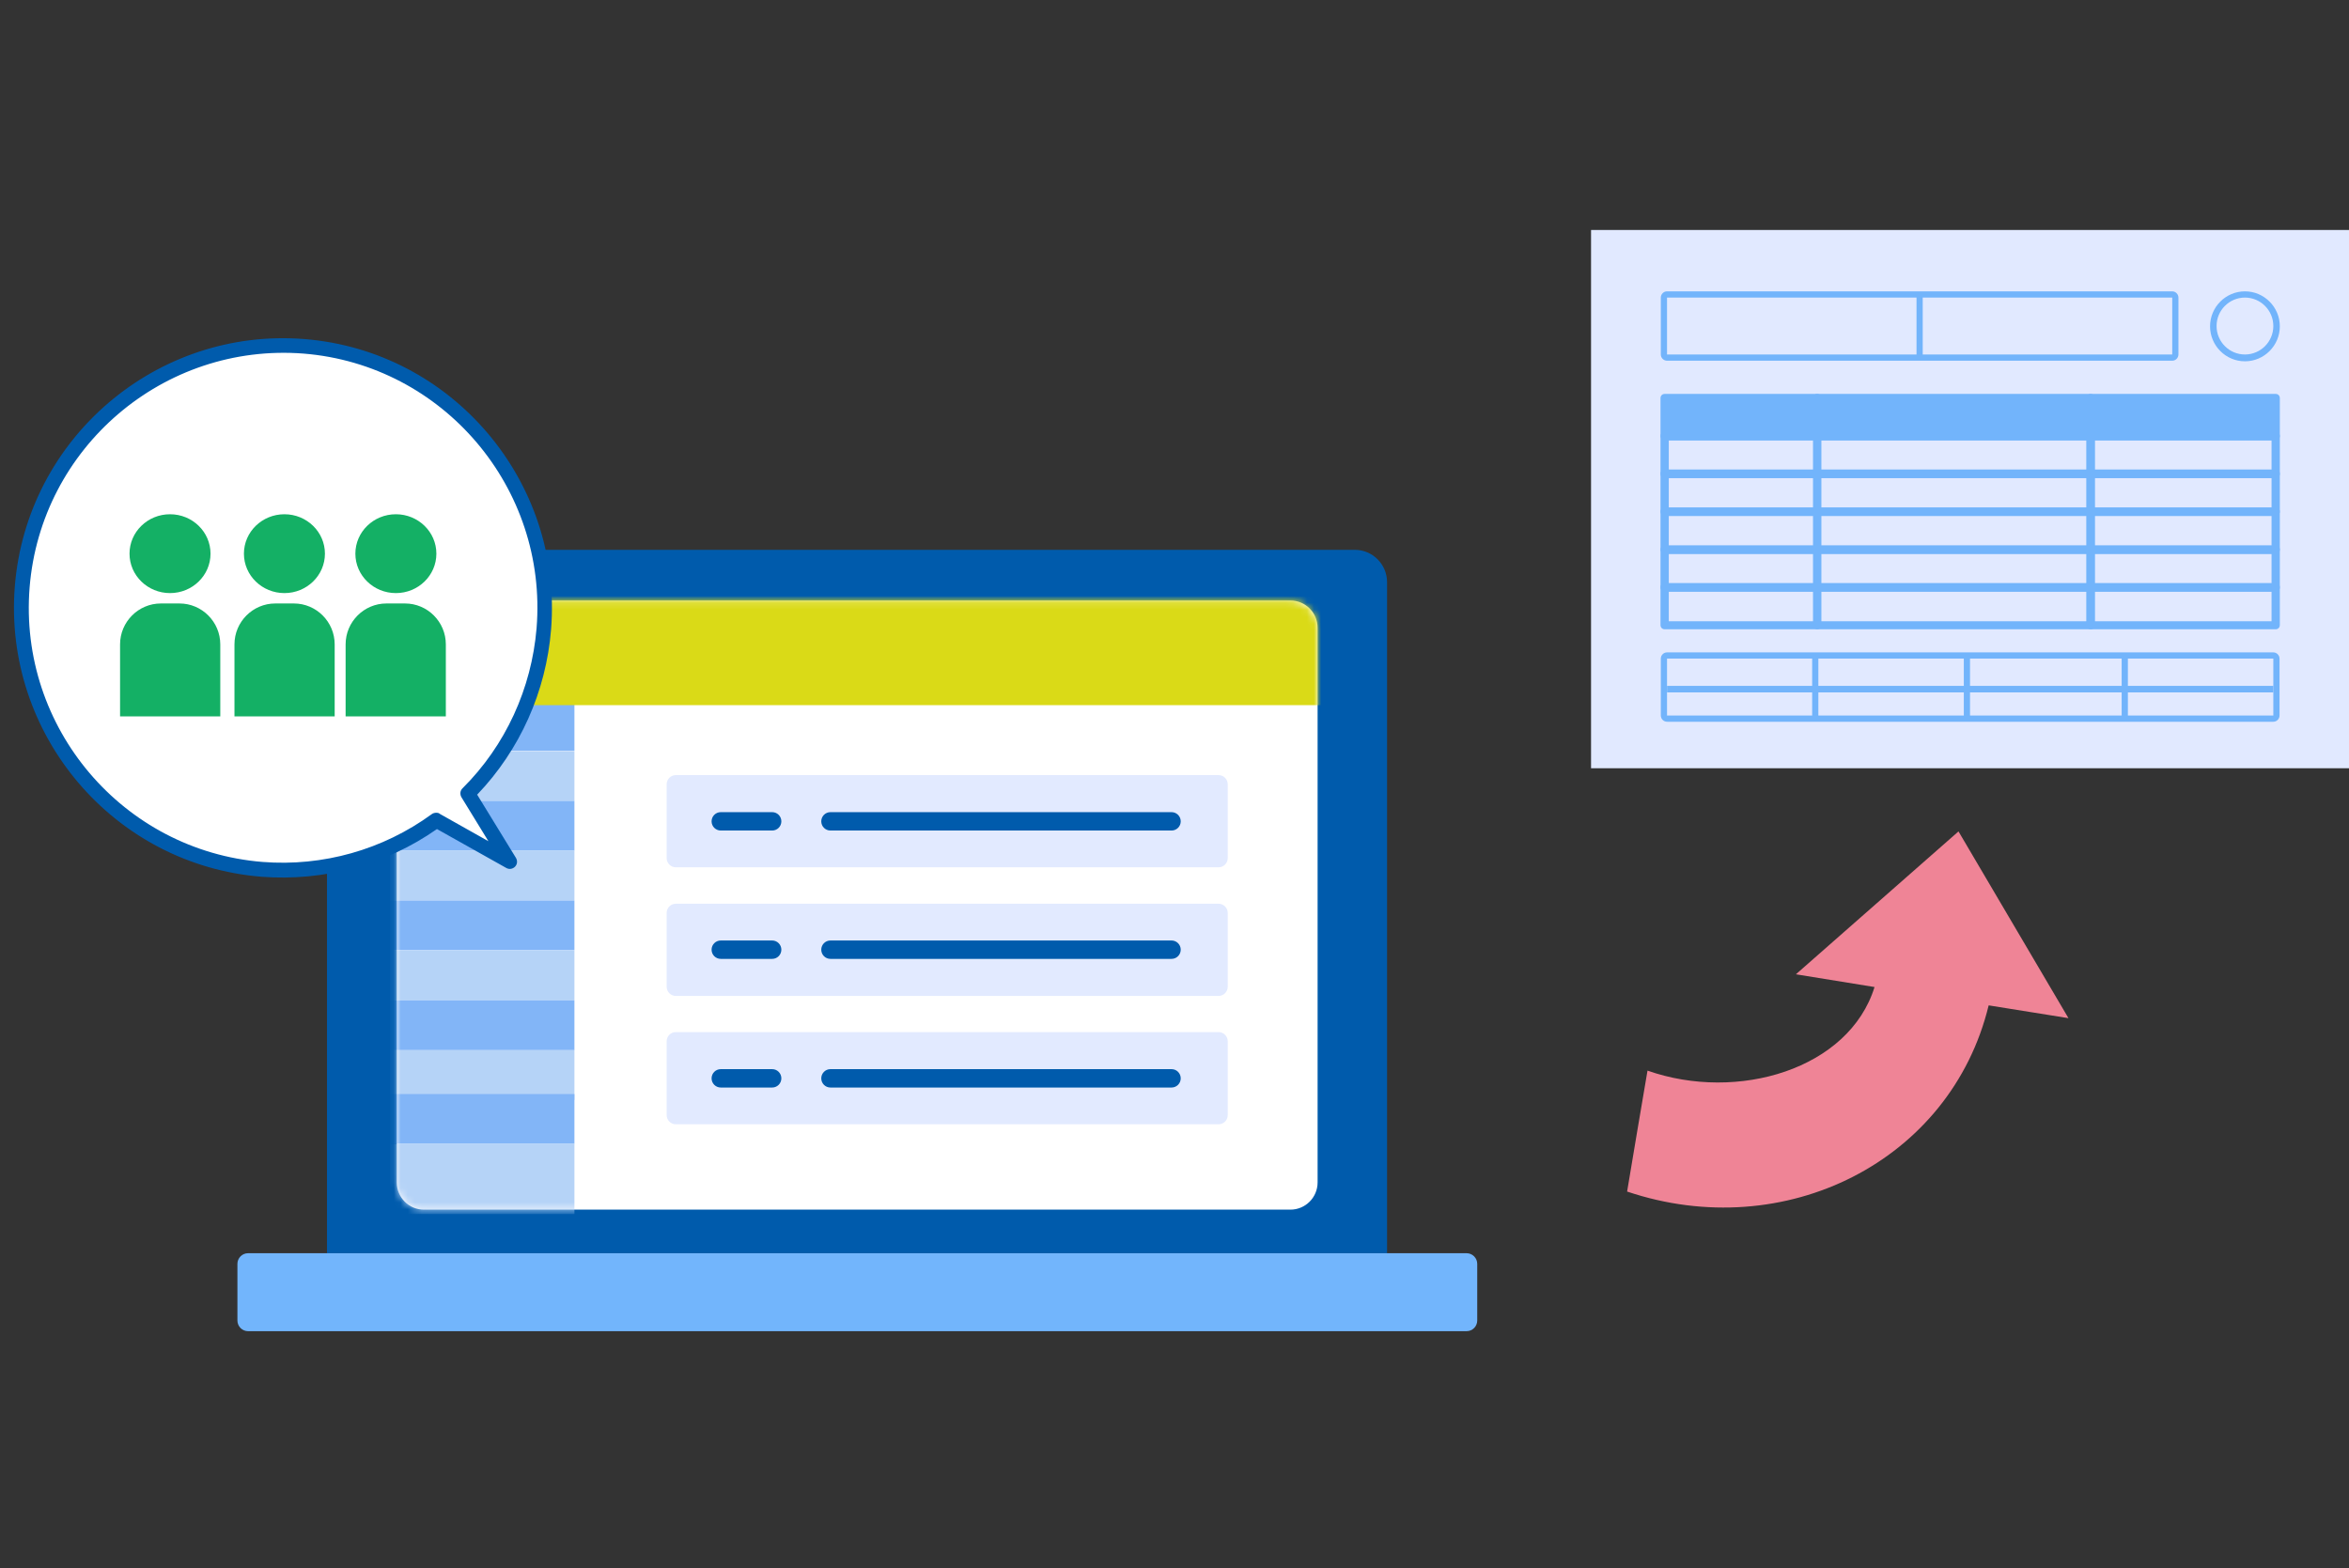<svg width="337" height="225" viewBox="0 0 337 225" fill="none" xmlns="http://www.w3.org/2000/svg">
<rect x="0" y="0" width="337" height="225" fill="#333333" stroke="none"/>
<g clip-path="url(#clip0_152_3838)">
<path d="M198.996 179.815V83.526C198.996 80.975 196.918 78.891 194.374 78.891H51.535C48.991 78.891 46.913 80.975 46.913 83.526V179.815H198.996Z" fill="#005BAC"/>
<path d="M210.405 179.815H35.589C34.746 179.815 34.062 180.501 34.062 181.347V189.47C34.062 190.315 34.746 191.001 35.589 191.001H210.405C211.248 191.001 211.932 190.315 211.932 189.47V181.347C211.932 180.501 211.248 179.815 210.405 179.815Z" fill="#72B5FC"/>
<path d="M185.128 86.163H60.823C58.668 86.163 56.921 87.915 56.921 90.076V169.65C56.921 171.811 58.668 173.563 60.823 173.563H185.128C187.283 173.563 189.03 171.811 189.03 169.65V90.076C189.03 87.915 187.283 86.163 185.128 86.163Z" fill="white"/>
<mask id="mask0_152_3838" style="mask-type:luminance" maskUnits="userSpaceOnUse" x="56" y="86" width="134" height="88">
<path d="M185.128 86.163H60.823C58.668 86.163 56.921 87.915 56.921 90.076V169.65C56.921 171.811 58.668 173.563 60.823 173.563H185.128C187.283 173.563 189.03 171.811 189.03 169.65V90.076C189.03 87.915 187.283 86.163 185.128 86.163Z" fill="white"/>
</mask>
<g mask="url(#mask0_152_3838)">
<path d="M184.28 85.525H55.946V157.827H184.28V85.525Z" fill="white"/>
<path d="M82.41 100.581H55.946V107.726H82.41V100.581Z" fill="#82B5F7"/>
<path d="M82.41 107.769H55.946V114.914H82.41V107.769Z" fill="#B5D3F7"/>
<path d="M82.41 114.914H55.946V122.059H82.41V114.914Z" fill="#82B5F7"/>
<path d="M82.41 122.059H55.946V129.204H82.41V122.059Z" fill="#B5D3F7"/>
<path d="M82.41 129.204H55.946V136.349H82.41V129.204Z" fill="#82B5F7"/>
<path d="M82.41 136.392H55.946V143.537H82.41V136.392Z" fill="#B5D3F7"/>
<path d="M82.41 143.537H55.946V150.682H82.41V143.537Z" fill="#82B5F7"/>
<path d="M82.41 150.682H55.946V157.827H82.41V150.682Z" fill="#B5D3F7"/>
<path d="M82.41 156.977H55.946V164.122H82.41V156.977Z" fill="#82B5F7"/>
<path d="M82.41 164.121H55.946V174.201H82.41V164.121Z" fill="#B5D3F7"/>
<path d="M189.539 85.525H55.904V101.177H189.539V85.525Z" fill="#DADA17"/>
<path d="M174.822 111.214H96.957C96.231 111.214 95.642 111.804 95.642 112.532V123.122C95.642 123.851 96.231 124.441 96.957 124.441H174.822C175.548 124.441 176.137 123.851 176.137 123.122V112.532C176.137 111.804 175.548 111.214 174.822 111.214Z" fill="#E2EAFF"/>
<path d="M110.783 116.53H103.403C102.677 116.53 102.088 117.121 102.088 117.849C102.088 118.577 102.677 119.167 103.403 119.167H110.783C111.509 119.167 112.097 118.577 112.097 117.849C112.097 117.121 111.509 116.53 110.783 116.53Z" fill="#005BAC"/>
<path d="M168.079 116.53H119.137C118.411 116.53 117.823 117.121 117.823 117.849C117.823 118.577 118.411 119.167 119.137 119.167H168.079C168.805 119.167 169.394 118.577 169.394 117.849C169.394 117.121 168.805 116.53 168.079 116.53Z" fill="#005BAC"/>
<path d="M174.822 129.672H96.957C96.231 129.672 95.642 130.262 95.642 130.99V141.58C95.642 142.309 96.231 142.899 96.957 142.899H174.822C175.548 142.899 176.137 142.309 176.137 141.58V130.99C176.137 130.262 175.548 129.672 174.822 129.672Z" fill="#E2EAFF"/>
<path d="M110.783 134.945H103.403C102.677 134.945 102.088 135.536 102.088 136.264C102.088 136.992 102.677 137.582 103.403 137.582H110.783C111.509 137.582 112.097 136.992 112.097 136.264C112.097 135.536 111.509 134.945 110.783 134.945Z" fill="#005BAC"/>
<path d="M168.079 134.945H119.137C118.411 134.945 117.823 135.536 117.823 136.264C117.823 136.992 118.411 137.582 119.137 137.582H168.079C168.805 137.582 169.394 136.992 169.394 136.264C169.394 135.536 168.805 134.945 168.079 134.945Z" fill="#005BAC"/>
<path d="M174.822 148.088H96.957C96.231 148.088 95.642 148.678 95.642 149.406V159.996C95.642 160.725 96.231 161.315 96.957 161.315H174.822C175.548 161.315 176.137 160.725 176.137 159.996V149.406C176.137 148.678 175.548 148.088 174.822 148.088Z" fill="#E2EAFF"/>
<path d="M110.783 153.404H103.403C102.677 153.404 102.088 153.995 102.088 154.723C102.088 155.451 102.677 156.041 103.403 156.041H110.783C111.509 156.041 112.097 155.451 112.097 154.723C112.097 153.995 111.509 153.404 110.783 153.404Z" fill="#005BAC"/>
<path d="M168.079 153.404H119.137C118.411 153.404 117.823 153.995 117.823 154.723C117.823 155.451 118.411 156.041 119.137 156.041H168.079C168.805 156.041 169.394 155.451 169.394 154.723C169.394 153.995 168.805 153.404 168.079 153.404Z" fill="#005BAC"/>
</g>
<path d="M337 110.235V33L228.26 33V110.235H337Z" fill="#E1E9FF"/>
<path d="M260.704 57.157H238.82V62.601H260.704V57.157Z" fill="#72B4FB"/>
<path d="M260.704 63.154H238.82C238.481 63.154 238.226 62.899 238.226 62.559V57.115C238.226 56.775 238.481 56.52 238.82 56.52H260.704C261.043 56.52 261.298 56.775 261.298 57.115V62.559C261.298 62.899 261.043 63.154 260.704 63.154ZM239.414 62.006H260.153V57.753H239.414V62.006Z" fill="#72B4FB"/>
<path d="M299.934 57.157H260.704V62.601H299.934V57.157Z" fill="#72B4FB"/>
<path d="M299.933 63.154H260.704C260.365 63.154 260.11 62.899 260.11 62.559V57.115C260.11 56.775 260.365 56.52 260.704 56.52H299.933C300.273 56.52 300.527 56.775 300.527 57.115V62.559C300.527 62.899 300.273 63.154 299.933 63.154ZM261.255 62.006H299.34V57.753H261.255V62.006Z" fill="#72B4FB"/>
<path d="M326.483 57.157H299.934V62.601H326.483V57.157Z" fill="#72B4FB"/>
<path d="M326.483 63.154H299.934C299.594 63.154 299.34 62.899 299.34 62.559V57.115C299.34 56.775 299.594 56.52 299.934 56.52H326.483C326.822 56.52 327.076 56.775 327.076 57.115V62.559C327.076 62.899 326.822 63.154 326.483 63.154ZM300.527 62.006H325.889V57.753H300.527V62.006Z" fill="#72B4FB"/>
<path d="M260.704 68.599H238.82C238.481 68.599 238.226 68.343 238.226 68.003V62.559C238.226 62.219 238.481 61.964 238.82 61.964H260.704C261.043 61.964 261.298 62.219 261.298 62.559V68.003C261.298 68.343 261.043 68.599 260.704 68.599ZM239.414 67.45H260.153V63.197H239.414V67.45Z" fill="#72B4FB"/>
<path d="M299.933 68.599H260.704C260.365 68.599 260.11 68.343 260.11 68.003V62.559C260.11 62.219 260.365 61.964 260.704 61.964H299.933C300.273 61.964 300.527 62.219 300.527 62.559V68.003C300.527 68.343 300.273 68.599 299.933 68.599ZM261.255 67.45H299.34V63.197H261.255V67.45Z" fill="#72B4FB"/>
<path d="M326.483 68.599H299.934C299.594 68.599 299.34 68.343 299.34 68.003V62.559C299.34 62.219 299.594 61.964 299.934 61.964H326.483C326.822 61.964 327.076 62.219 327.076 62.559V68.003C327.076 68.343 326.822 68.599 326.483 68.599ZM300.527 67.45H325.889V63.197H300.527V67.45Z" fill="#72B4FB"/>
<path d="M260.704 74H238.82C238.481 74 238.226 73.745 238.226 73.404V67.961C238.226 67.62 238.481 67.365 238.82 67.365H260.704C261.043 67.365 261.298 67.62 261.298 67.961V73.404C261.298 73.745 261.043 74 260.704 74ZM239.414 72.852H260.153V68.599H239.414V72.852Z" fill="#72B4FB"/>
<path d="M299.933 74H260.704C260.365 74 260.11 73.745 260.11 73.404V67.961C260.11 67.62 260.365 67.365 260.704 67.365H299.933C300.273 67.365 300.527 67.62 300.527 67.961V73.404C300.527 73.745 300.273 74 299.933 74ZM261.255 72.852H299.34V68.599H261.255V72.852Z" fill="#72B4FB"/>
<path d="M326.483 74H299.934C299.594 74 299.34 73.745 299.34 73.404V67.961C299.34 67.62 299.594 67.365 299.934 67.365H326.483C326.822 67.365 327.076 67.62 327.076 67.961V73.404C327.076 73.745 326.822 74 326.483 74ZM300.527 72.852H325.889V68.599H300.527V72.852Z" fill="#72B4FB"/>
<path d="M260.704 79.443H238.82C238.481 79.443 238.226 79.188 238.226 78.848V73.404C238.226 73.064 238.481 72.809 238.82 72.809H260.704C261.043 72.809 261.298 73.064 261.298 73.404V78.848C261.298 79.188 261.043 79.443 260.704 79.443ZM239.414 78.295H260.153V74.042H239.414V78.295Z" fill="#72B4FB"/>
<path d="M299.933 79.443H260.704C260.365 79.443 260.11 79.188 260.11 78.848V73.404C260.11 73.064 260.365 72.809 260.704 72.809H299.933C300.273 72.809 300.527 73.064 300.527 73.404V78.848C300.527 79.188 300.273 79.443 299.933 79.443ZM261.255 78.295H299.34V74.042H261.255V78.295Z" fill="#72B4FB"/>
<path d="M326.483 79.443H299.934C299.594 79.443 299.34 79.188 299.34 78.848V73.404C299.34 73.064 299.594 72.809 299.934 72.809H326.483C326.822 72.809 327.076 73.064 327.076 73.404V78.848C327.076 79.188 326.822 79.443 326.483 79.443ZM300.527 78.295H325.889V74.042H300.527V78.295Z" fill="#72B4FB"/>
<path d="M260.704 84.888H238.82C238.481 84.888 238.226 84.632 238.226 84.292V78.848C238.226 78.508 238.481 78.253 238.82 78.253H260.704C261.043 78.253 261.298 78.508 261.298 78.848V84.292C261.298 84.632 261.043 84.888 260.704 84.888ZM239.414 83.739H260.153V79.486H239.414V83.739Z" fill="#72B4FB"/>
<path d="M299.933 84.888H260.704C260.365 84.888 260.11 84.632 260.11 84.292V78.848C260.11 78.508 260.365 78.253 260.704 78.253H299.933C300.273 78.253 300.527 78.508 300.527 78.848V84.292C300.527 84.632 300.273 84.888 299.933 84.888ZM261.255 83.739H299.34V79.486H261.255V83.739Z" fill="#72B4FB"/>
<path d="M326.483 84.888H299.934C299.594 84.888 299.34 84.632 299.34 84.292V78.848C299.34 78.508 299.594 78.253 299.934 78.253H326.483C326.822 78.253 327.076 78.508 327.076 78.848V84.292C327.076 84.632 326.822 84.888 326.483 84.888ZM300.527 83.739H325.889V79.486H300.527V83.739Z" fill="#72B4FB"/>
<path d="M260.704 90.289H238.82C238.481 90.289 238.226 90.034 238.226 89.694V84.25C238.226 83.909 238.481 83.654 238.82 83.654H260.704C261.043 83.654 261.298 83.909 261.298 84.25V89.694C261.298 90.034 261.043 90.289 260.704 90.289ZM239.414 89.141H260.153V84.888H239.414V89.141Z" fill="#72B4FB"/>
<path d="M299.933 90.289H260.704C260.365 90.289 260.11 90.034 260.11 89.694V84.25C260.11 83.909 260.365 83.654 260.704 83.654H299.933C300.273 83.654 300.527 83.909 300.527 84.25V89.694C300.527 90.034 300.273 90.289 299.933 90.289ZM261.255 89.141H299.34V84.888H261.255V89.141Z" fill="#72B4FB"/>
<path d="M326.483 90.289H299.934C299.594 90.289 299.34 90.034 299.34 89.694V84.25C299.34 83.909 299.594 83.654 299.934 83.654H326.483C326.822 83.654 327.076 83.909 327.076 84.25V89.694C327.076 90.034 326.822 90.289 326.483 90.289ZM300.527 89.141H325.889V84.888H300.527V89.141Z" fill="#72B4FB"/>
<path d="M311.639 42.697V50.863H239.159V42.697H311.639ZM311.639 41.804H239.159C238.65 41.804 238.269 42.229 238.269 42.697V50.863C238.269 51.373 238.693 51.756 239.159 51.756H311.639C312.148 51.756 312.529 51.331 312.529 50.863V42.697C312.529 42.187 312.105 41.804 311.639 41.804Z" fill="#72B4FB"/>
<path d="M326.143 94.499V102.664H239.159V94.499H326.143ZM326.143 93.606H239.159C238.65 93.606 238.269 94.031 238.269 94.499V102.664C238.269 103.175 238.693 103.558 239.159 103.558H326.143C326.652 103.558 327.034 103.132 327.034 102.664V94.499C327.034 93.988 326.609 93.606 326.143 93.606Z" fill="#72B4FB"/>
<path d="M322.072 42.697C324.319 42.697 326.143 44.526 326.143 46.78C326.143 49.034 324.319 50.863 322.072 50.863C319.824 50.863 318 49.034 318 46.78C318 44.526 319.824 42.697 322.072 42.697ZM322.072 41.804C319.315 41.804 317.067 44.058 317.067 46.822C317.067 49.587 319.315 51.841 322.072 51.841C324.828 51.841 327.076 49.587 327.076 46.822C327.076 44.058 324.828 41.804 322.072 41.804Z" fill="#72B4FB"/>
<path d="M260.873 94.329H259.983V103.431H260.873V94.329Z" fill="#72B4FB"/>
<path d="M326.143 98.411H239.159V99.347H326.143V98.411Z" fill="#72B4FB"/>
<path d="M305.277 94.329H304.386V103.431H305.277V94.329Z" fill="#72B4FB"/>
<path d="M282.63 94.329H281.739V103.431H282.63V94.329Z" fill="#72B4FB"/>
<path d="M275.844 42.526H274.954V51.628H275.844V42.526Z" fill="#72B4FB"/>
<path d="M285.302 144.259C279.873 166.63 256.039 178.581 233.434 170.968C234.324 165.737 235.554 158.209 236.36 153.616C249.295 158.167 265.284 153.403 268.931 141.622L257.65 139.794L269.313 129.544L280.976 119.294L288.864 132.691L296.753 146.088L285.344 144.259H285.302Z" fill="#EF8496"/>
<path d="M43.605 49.714C64.259 51.373 79.654 69.533 78 90.245C77.236 99.517 73.207 107.768 67.1 113.85L73.08 123.631L62.605 117.72C55.607 122.781 46.87 125.503 37.625 124.737C16.929 123.079 1.534 104.918 3.188 84.206C4.842 63.494 22.909 48.055 43.605 49.714Z" fill="white"/>
<path d="M2.127 84.121C3.824 62.856 22.484 46.95 43.69 48.651C64.895 50.352 80.756 69.066 79.06 90.331C78.339 99.22 74.607 107.598 68.457 114.02L74.013 123.079C74.267 123.504 74.225 124.015 73.886 124.355C73.546 124.695 73.037 124.78 72.613 124.525L62.689 118.954C55.352 124.1 46.446 126.481 37.54 125.801C16.292 124.1 0.431 105.386 2.127 84.121ZM63.114 116.785L70.069 120.697L66.209 114.403C65.955 113.978 65.997 113.425 66.379 113.084C72.529 106.96 76.261 98.794 76.982 90.118C78.593 70.001 63.58 52.351 43.562 50.735C23.46 49.161 5.859 64.217 4.248 84.291C2.636 104.408 17.649 122.058 37.667 123.674C46.319 124.355 54.928 121.931 61.926 116.827C62.138 116.657 62.392 116.614 62.647 116.614C62.817 116.614 62.944 116.657 63.071 116.742L63.114 116.785Z" fill="#005BAC"/>
<path d="M24.393 85.099C27.602 85.099 30.203 82.567 30.203 79.443C30.203 76.319 27.602 73.786 24.393 73.786C21.184 73.786 18.582 76.319 18.582 79.443C18.582 82.567 21.184 85.099 24.393 85.099Z" fill="#14B065"/>
<path d="M23.078 86.588H25.75C28.973 86.588 31.602 89.225 31.602 92.457V102.792H17.225V92.457C17.225 89.225 19.855 86.588 23.078 86.588Z" fill="#14B065"/>
<path d="M40.806 85.099C44.014 85.099 46.616 82.567 46.616 79.443C46.616 76.319 44.014 73.786 40.806 73.786C37.597 73.786 34.995 76.319 34.995 79.443C34.995 82.567 37.597 85.099 40.806 85.099Z" fill="#14B065"/>
<path d="M39.491 86.588H42.163C45.386 86.588 48.015 89.225 48.015 92.457V102.792H33.638V92.457C33.638 89.225 36.268 86.588 39.491 86.588Z" fill="#14B065"/>
<path d="M56.794 85.099C60.003 85.099 62.605 82.567 62.605 79.443C62.605 76.319 60.003 73.786 56.794 73.786C53.586 73.786 50.984 76.319 50.984 79.443C50.984 82.567 53.586 85.099 56.794 85.099Z" fill="#14B065"/>
<path d="M55.437 86.588H58.109C61.332 86.588 63.962 89.225 63.962 92.457V102.792H49.584V92.457C49.584 89.225 52.214 86.588 55.437 86.588Z" fill="#14B065"/>
</g>
<defs>
<clipPath id="clip0_152_3838">
<rect width="335" height="158" fill="white" transform="translate(2 33)"/>
</clipPath>
</defs>
</svg>
